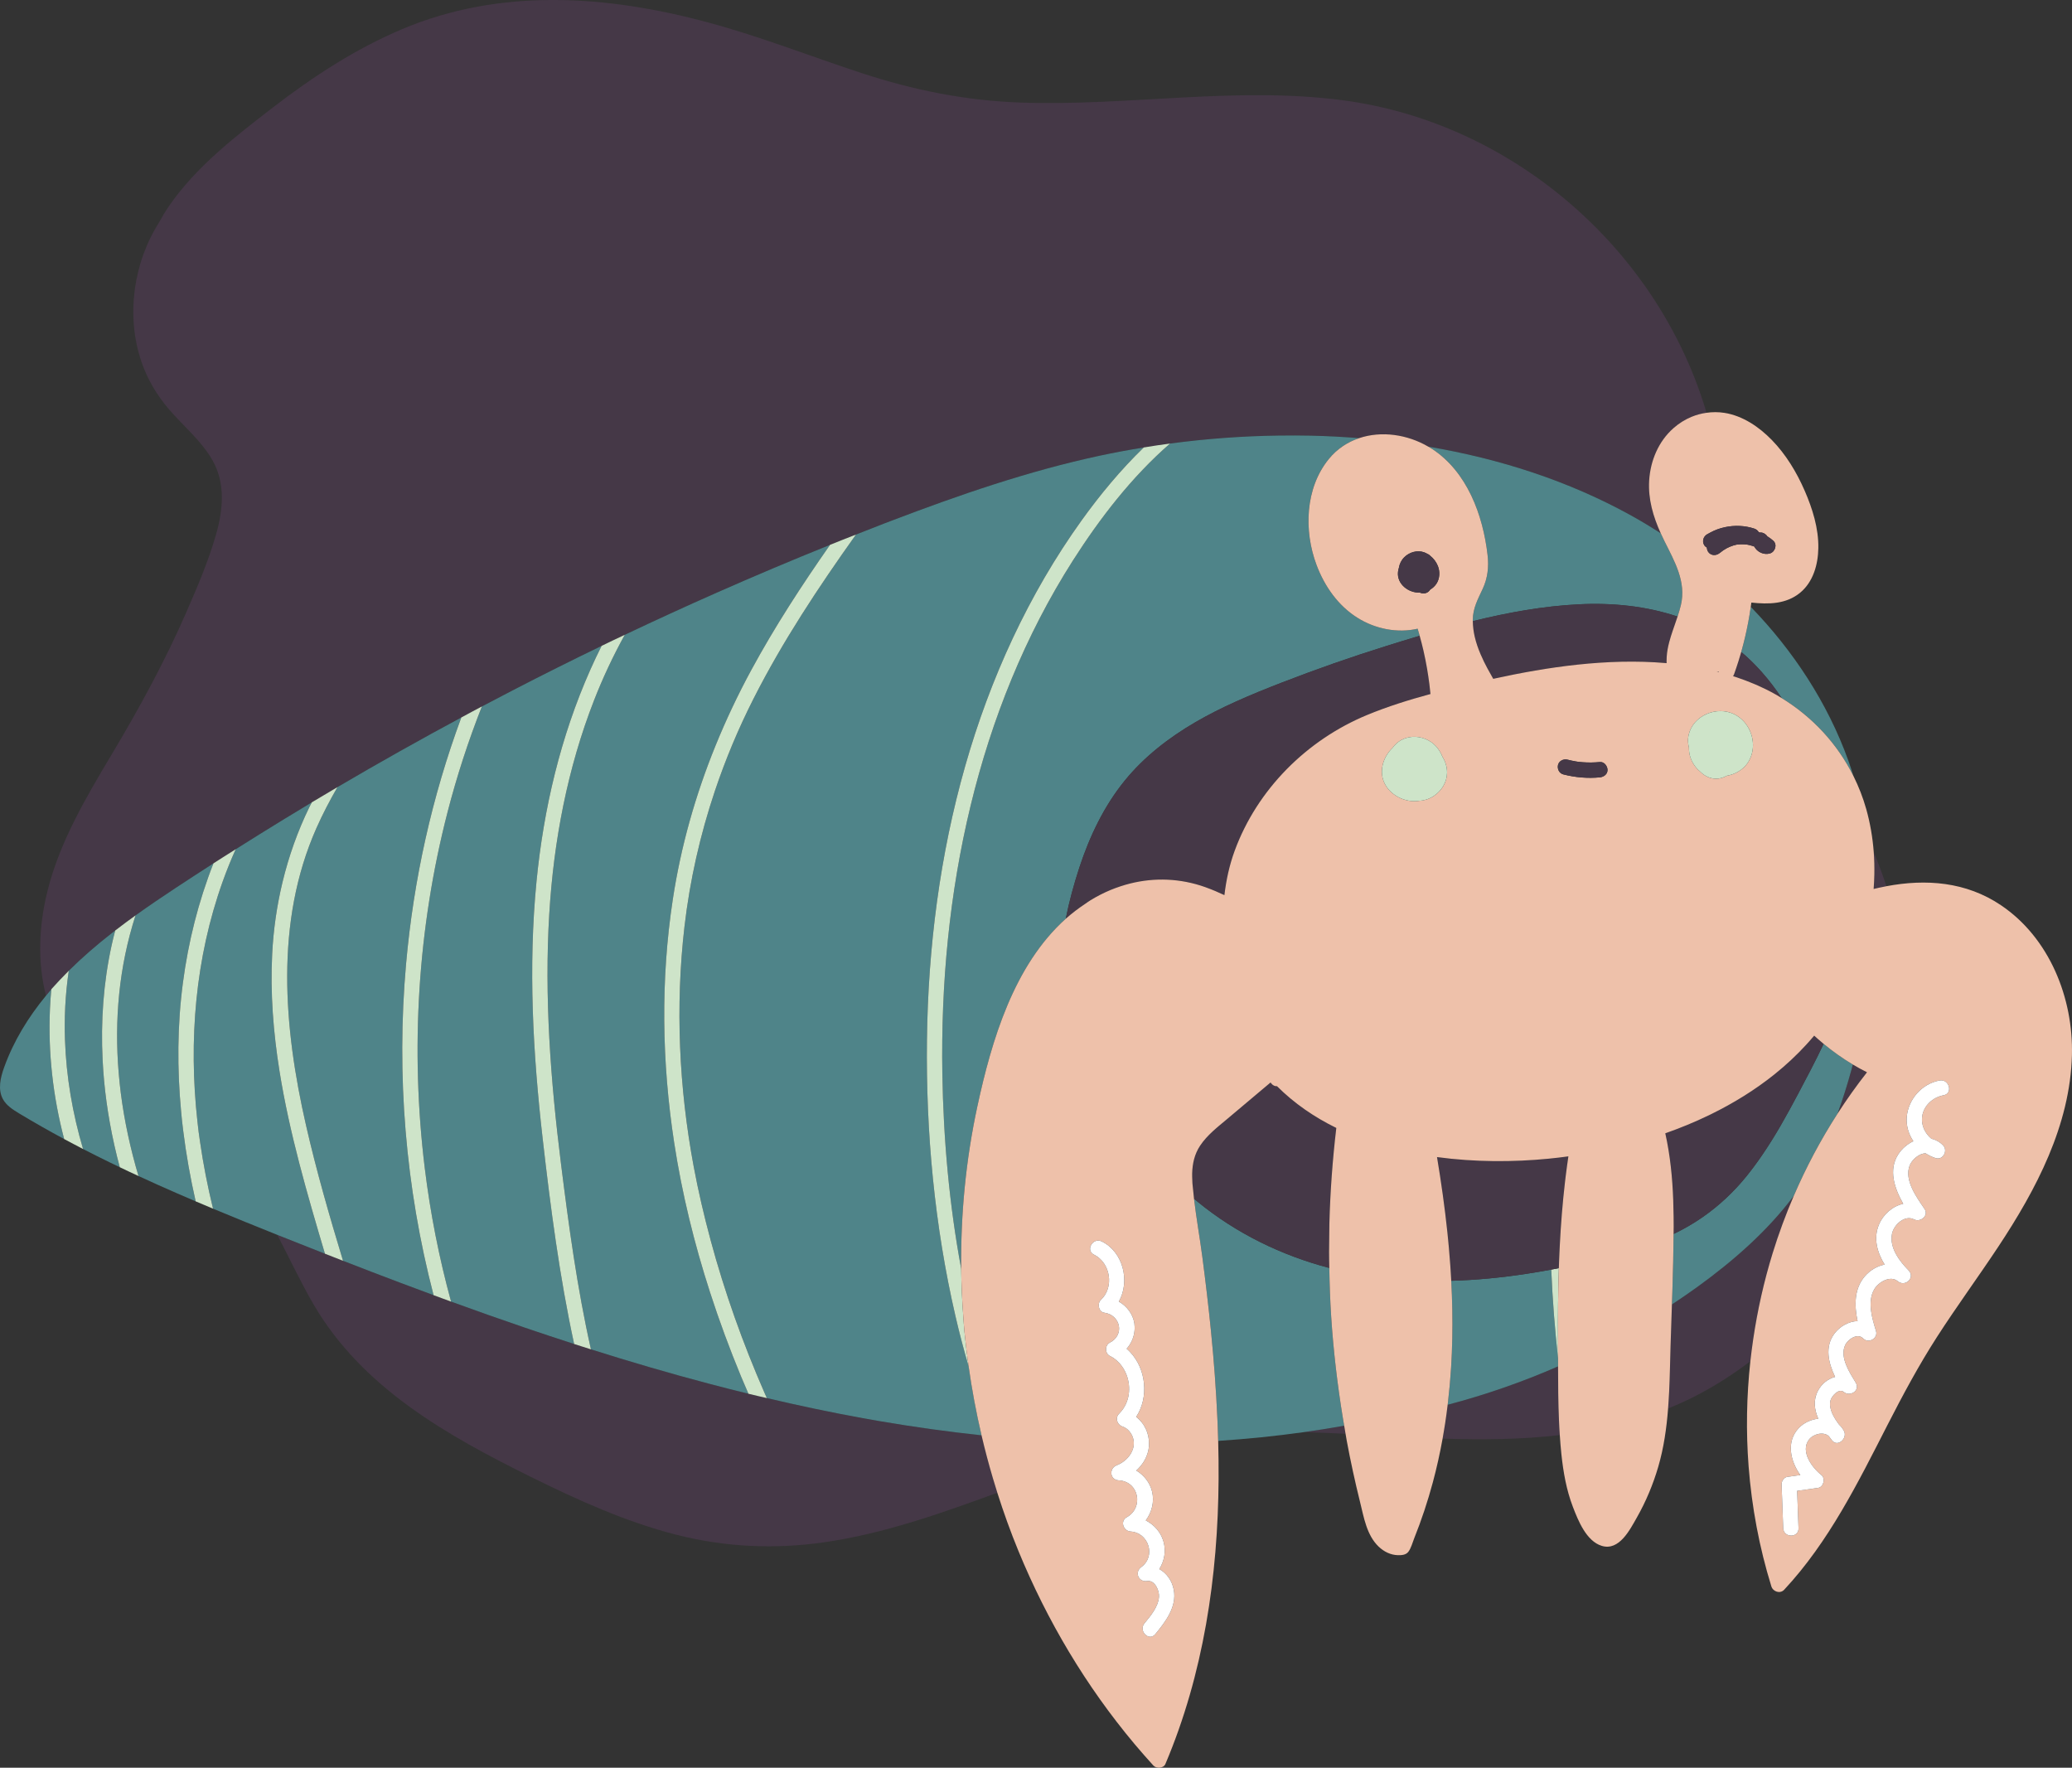 <?xml version="1.0" encoding="UTF-8"?>
<svg id="Calque_2" data-name="Calque 2" xmlns="http://www.w3.org/2000/svg" viewBox="0 0 500 426.531">
  <rect x="0" y="0" width="500" height="426.531" fill="#333333" stroke="none"/>
  <defs>
    <style>
      .cls-1 {
        stroke: #fff;
      }

      .cls-1, .cls-2, .cls-3 {
        fill: none;
        stroke-linecap: round;
        stroke-linejoin: round;
      }

      .cls-1, .cls-2, .cls-3, .cls-4, .cls-5, .cls-6, .cls-7, .cls-8 {
        stroke-width: 0px;
      }

      .cls-2 {
        stroke: #453847;
      }

      .cls-3 {
        stroke: #cee4c9;
      }

      .cls-4 {
        fill: #4f8489;
      }

      .cls-5 {
        fill: #453847;
      }

      .cls-6 {
        fill: #cee4c9;
      }

      .cls-7 {
        fill: #fff;
      }

      .cls-8 {
        fill: #eec1aa;
      }
    </style>
  </defs>
  <g id="Calque_1-2" data-name="Calque 1">
    <g>
      <path class="cls-5" d="M443.4,268.744c2.219-3.442,4.596-6.785,7.13-10.014-1.163-.59-2.311-1.207-3.428-1.875-.117.441-.222.886-.342,1.325-.976,3.561-2.083,7.097-3.36,10.563Z"/>
      <path class="cls-5" d="M12.568,238.489c.463-.528.95-1.04,1.428-1.558.136-.147.27-.296.407-.442.717-.764,1.45-1.516,2.197-2.258,3.228-3.206,6.714-6.215,10.356-9.059.281-.219.566-.432.849-.649.802-.618,1.607-1.232,2.421-1.835.824-.611,1.65-1.218,2.483-1.815,3.184-2.284,6.423-4.475,9.643-6.6.106-.07.214-.139.321-.209,2.935-1.936,5.884-3.851,8.842-5.751.88-.566,1.764-1.126,2.646-1.688.905-.577,1.817-1.146,2.724-1.72,3.826-2.42,7.67-4.81,11.533-7.171,2.273-1.39,4.55-2.774,6.835-4.143.995-.596,1.995-1.185,2.992-1.777,1.065-.632,2.128-1.27,3.196-1.898,4.974-2.925,9.978-5.798,15.008-8.625,4.932-2.772,9.89-5.495,14.874-8.172.825-.443,1.645-.894,2.47-1.335.829-.442,1.66-.88,2.49-1.32,2.579-1.365,5.165-2.717,7.757-4.056,6.998-3.616,14.046-7.136,21.137-10.565.927-.448,1.851-.899,2.78-1.344.935-.448,1.876-.883,2.813-1.328,7.363-3.497,14.774-6.891,22.231-10.184,9.034-3.99,18.132-7.836,27.295-11.521,1.045-.42,2.089-.842,3.135-1.258,1.042-.415,2.09-.817,3.134-1.228,2.275-.895,4.548-1.799,6.83-2.676.556-.214,1.115-.421,1.672-.634,16.434-6.269,33.113-12.019,50.306-15.712,3.524-.757,7.071-1.407,10.629-1.989,1.068-.175,2.136-.347,3.206-.506,1.047-.155,2.096-.298,3.146-.438,8.742-1.169,17.553-1.818,26.372-1.929,2.53-.032,5.06-.034,7.589.022,3.888.086,7.78.293,11.665.601,5.379-1.808,11.635-.899,16.687,2.054,17.171,2.899,33.874,8.25,49.074,16.683,2.385,1.323,4.718,2.746,7.017,4.224-1.82-4.026-3.081-8.249-2.794-12.752.304-4.767,2.227-9.402,5.846-12.604,1.339-1.185,2.833-2.11,4.422-2.765.568-.234,1.15-.426,1.741-.588.593-.162,1.195-.282,1.806-.368-.126-.433-.232-.869-.366-1.301-12.071-38.954-47.028-68.827-87.474-74.119-25.837-3.38-51.781,1.479-77.68.568-13.164-.463-25.758-2.982-38.255-7.084-12.372-4.06-24.482-8.832-37.068-12.23-24.452-6.602-50.179-8.439-73.965,1.626-11.184,4.732-21.403,11.395-30.999,18.784-9.122,7.023-18.778,14.458-25.323,24.066-.811,1.191-1.556,2.431-2.236,3.704-6.254,9.822-8.064,22.604-4.283,33.671,1.461,4.275,3.725,8.089,6.667,11.507,3.513,4.082,7.844,7.599,10.516,12.343,3.152,5.593,2.5,11.979.792,17.924-1.835,6.386-4.499,12.611-7.154,18.692-5.134,11.756-11.242,22.958-17.81,33.964-6.27,10.506-12.715,21.304-15.693,33.291-2.04,8.209-2.475,17.027-.353,25.241.425-.516.847-1.035,1.288-1.542.063-.072.121-.148.184-.22Z"/>
      <path class="cls-5" d="M239.586,356.62c-1.007-3.404-1.915-6.835-2.725-10.291-8.193-.874-16.355-2.015-24.459-3.399-1.391-.238-2.78-.48-4.168-.732-7.771-1.409-15.489-3.049-23.168-4.851-.746-.175-1.493-.344-2.238-.522-.739-.177-1.479-.347-2.216-.527-3.171-.774-6.334-1.582-9.491-2.415-9.568-2.524-19.069-5.312-28.515-8.299-.673-.213-1.346-.428-2.018-.643-.679-.217-1.36-.43-2.039-.649-3.935-1.27-7.862-2.571-11.778-3.905-5.995-2.042-11.969-4.155-17.923-6.323-.704-.257-1.407-.517-2.111-.775-.703-.258-1.405-.515-2.107-.774-2.753-1.016-5.503-2.042-8.249-3.079-4.544-1.716-9.078-3.455-13.602-5.218-.729-.284-1.456-.57-2.184-.855-.727-.285-1.455-.569-2.182-.854-2.105-.827-4.208-1.658-6.309-2.492-.864-.343-1.728-.685-2.592-1.03-.734-.292-1.469-.582-2.203-.875-.133-.053-.266-.107-.399-.16,2.962,5.646,5.638,11.464,8.86,16.954,11.754,20.026,32.153,31.467,52.357,41.461,11.312,5.596,22.927,10.865,35.199,13.978,11.691,2.965,23.591,3.51,35.516,1.797,14.45-2.078,28.16-6.958,41.832-11.957-.19-.598-.365-1.2-.549-1.8-.18-.588-.364-1.175-.539-1.766Z"/>
      <path class="cls-5" d="M423.065,323.187c1.039-7.045,2.605-14.011,4.698-20.805,1.447-4.696,3.151-9.304,5.088-13.808-6.399,8.531-14.603,15.694-23.279,21.968-.048.035-.096.07-.144.105-1.959,1.414-3.957,2.772-5.972,4.105-.115,3.344-.232,6.688-.331,10.03-.109,3.646-.166,7.317-.338,10.978-.033.693-.081,1.385-.123,2.078-.041.673-.081,1.347-.133,2.019,2.683-1.086,5.332-2.312,7.934-3.71,4.175-2.242,8.153-4.833,11.923-7.701.094-.862.199-1.723.309-2.583.114-.893.237-1.784.368-2.675Z"/>
      <path class="cls-5" d="M324.37,344.01c-.119.021-.237.044-.355.065-3.128.552-6.266,1.05-9.413,1.49,3.368.087,6.735.225,10.101.392-.111-.621-.212-1.243-.319-1.865-.005-.028-.01-.056-.014-.083Z"/>
      <path class="cls-5" d="M376.2,342.691c-.186-4.325-.216-8.668-.22-12.997-8.625,3.767-17.539,6.87-26.64,9.262-.183,1.513-.385,3.024-.616,4.53-.093.608-.196,1.214-.298,1.821-.101.607-.199,1.214-.309,1.82,9.453.31,18.955.227,28.28-.859-.038-.575-.078-1.151-.109-1.727-.034-.616-.061-1.233-.088-1.85Z"/>
      <path class="cls-5" d="M452.131,214.498c.423-.103.847-.2,1.272-.294.604-.133,1.208-.257,1.813-.371-.916-2.785-1.938-5.534-3.058-8.244.137,1.807.182,3.621.147,5.435-.022,1.159-.083,2.317-.173,3.474Z"/>
      <path class="cls-4" d="M12.059,243.419c.071-1.574.179-3.144.326-4.711-.44.506-.862,1.025-1.288,1.542-4.272,5.188-7.791,10.889-10.099,17.293-.895,2.481-1.564,5.351-.295,7.665.85,1.551,2.421,2.549,3.935,3.462,3.566,2.151,7.187,4.201,10.85,6.173-2.7-10.236-3.903-20.89-3.429-31.424Z"/>
      <path class="cls-4" d="M97.985,232.622c1.805-20.333,6.257-40.395,13.338-59.505-4.984,2.678-9.942,5.4-14.874,8.172-5.03,2.828-10.034,5.7-15.008,8.625-1.848,3.2-3.566,6.476-5.07,9.867-10.091,22.754-7.913,48.175-2.507,71.821,2.51,10.984,5.644,21.833,8.915,32.616,4.524,1.763,9.059,3.502,13.602,5.218,2.746,1.037,5.495,2.063,8.249,3.079-6.779-25.976-9.018-53.164-6.645-79.894Z"/>
      <path class="cls-4" d="M344.668,107.771c.295.172.594.337.88.523,8.481,5.52,12.314,15.957,13.422,25.611.327,2.849.047,5.534-1.165,8.149-1.164,2.51-2.375,4.682-2.402,7.529-.001.098.006.195.007.292,8.415-2.078,16.95-3.628,25.561-4.062,8.114-.409,16.286.419,23.845,2.958.297-.905.574-1.819.797-2.752,1.348-5.631-1.531-10.572-3.958-15.446-.312-.626-.61-1.259-.898-1.895-2.299-1.479-4.632-2.901-7.017-4.224-15.199-8.433-31.903-13.784-49.074-16.683Z"/>
      <path class="cls-4" d="M308.727,105.094c-8.819.111-17.63.759-26.372,1.929-9.264,8.034-16.984,18.101-23.42,28.184-11.587,18.154-19.669,38.341-24.726,59.241-5.115,21.139-7.165,42.949-6.809,64.676.258,15.731,1.666,31.536,4.552,47.039-.147-13.152,1.123-26.321,3.897-39.18,3.439-15.945,8.803-34.058,21.329-45.294.836-4.194,1.964-8.335,3.287-12.36,2.477-7.536,5.918-14.774,10.939-20.959,4.685-5.769,10.664-10.388,17.061-14.112,3.174-1.847,6.461-3.483,9.807-4.993,3.633-1.64,7.337-3.131,11.048-4.57,8.301-3.218,16.708-6.161,25.205-8.82,2.67-.836,5.357-1.665,8.059-2.471-.157-.567-.319-1.134-.488-1.698-4.934,1.125-10.243.045-14.527-2.641-4.696-2.944-7.957-7.634-9.879-12.764-3.079-8.221-2.763-18.49,2.95-25.523,2.013-2.48,4.56-4.125,7.34-5.06-3.886-.307-7.777-.514-11.665-.601-2.529-.056-5.059-.054-7.589-.022Z"/>
      <path class="cls-4" d="M375.979,328.616c-0-.265-0-.529-.001-.794-.788-7.139-1.336-14.303-1.644-21.479-1.971.369-3.95.704-5.934,1.007-6.031.922-12.11,1.521-18.195,1.688.248,4.639.343,9.285.249,13.931-.047,2.335-.14,4.669-.286,7.003-.172,2.758-.424,5.513-.743,8.261-.028.242-.057.483-.087.725,9.101-2.393,18.015-5.496,26.64-9.262-0-.36-.001-.719-.001-1.078Z"/>
      <path class="cls-4" d="M171.339,311.812c-3.806-11.768-6.764-23.808-8.642-36.036-2.992-19.477-3.301-39.333-.328-58.831,1.945-12.754,5.453-25.095,10.269-36.953,2.538-6.25,5.433-12.367,8.667-18.337,5.673-10.47,12.174-20.438,18.992-30.191-9.163,3.686-18.26,7.532-27.295,11.521-7.457,3.293-14.868,6.688-22.231,10.184-2.819,5.103-5.304,10.393-7.419,15.812-6.413,16.427-9.729,33.86-10.798,51.428-1.226,20.143.32,40.344,2.817,60.333,1.87,14.973,3.91,30.076,7.236,44.843,9.446,2.986,18.947,5.775,28.515,8.299,3.156.833,6.319,1.64,9.491,2.415-.598-1.387-1.204-2.77-1.782-4.165-2.76-6.669-5.269-13.449-7.491-20.322Z"/>
      <path class="cls-4" d="M129.473,212.633c1.723-17.564,5.803-34.853,12.974-51.014.864-1.947,1.775-3.874,2.732-5.778-7.092,3.429-14.139,6.949-21.137,10.565-2.592,1.339-5.178,2.691-7.757,4.056-3.274,8.323-6.051,16.84-8.288,25.509-7.214,27.954-9.003,57.242-5.495,85.889,1.331,10.868,3.454,21.642,6.346,32.205,5.955,2.168,11.928,4.281,17.923,6.323,3.917,1.334,7.843,2.635,11.778,3.905-3.541-16.313-5.704-33.009-7.594-49.542-2.353-20.596-3.511-41.442-1.483-62.118Z"/>
      <path class="cls-4" d="M223.685,250.925c.269-22.27,3.114-44.611,9.22-66.052,6.016-21.125,15.267-41.429,28.099-59.301,4.439-6.183,9.433-12.21,14.999-17.605-3.558.582-7.104,1.232-10.629,1.989-17.194,3.693-33.873,9.443-50.306,15.712-.557.212-1.116.42-1.672.634-2.283.876-4.555,1.78-6.83,2.676-9.052,12.712-17.702,25.739-24.759,39.672-3.632,7.17-6.728,14.57-9.275,22.147-3.569,10.614-6.053,21.578-7.355,32.769-2.239,19.253-1.331,38.842,2.217,57.88,1.111,5.962,2.493,11.868,4.071,17.723,3.4,12.614,7.805,24.961,13.036,36.922.184.421.381.836.567,1.257,7.679,1.801,15.397,3.441,23.168,4.851,1.387.252,2.777.494,4.168.732,8.104,1.384,16.266,2.525,24.459,3.399-1.285-5.485-2.324-11.026-3.11-16.606-1.19-4.042-2.253-8.118-3.199-12.211-5.028-21.744-7.136-44.288-6.867-66.587Z"/>
      <path class="cls-4" d="M69.511,298.988c.863.344,1.728.686,2.592,1.03,2.101.834,4.204,1.665,6.309,2.492-4.28-14.405-8.582-29.14-10.97-44.089-1.491-9.332-2.236-18.747-1.762-28.216.294-5.884,1.13-11.681,2.494-17.346,1.503-6.241,3.65-12.32,6.504-18.156.184-.376.387-.74.575-1.112-2.286,1.369-4.562,2.753-6.835,4.143-3.863,2.361-7.707,4.752-11.533,7.171-1.146,2.543-2.189,5.131-3.129,7.753-6.643,18.533-8.279,38.454-6.113,57.946.085.767.168,1.534.265,2.299.008.066.014.133.023.199.102.797.223,1.591.338,2.386.781,5.436,1.84,10.822,3.142,16.153,5.116,2.136,10.256,4.215,15.398,6.272.034.014.068.027.102.041.133.053.266.107.399.16.733.293,1.469.583,2.203.875Z"/>
      <path class="cls-4" d="M43.92,270.401c-.081-.746-.148-1.494-.218-2.241-.97-10.315-.919-20.711.436-31.019,1.299-9.885,3.738-19.604,7.376-28.829-2.958,1.901-5.907,3.815-8.842,5.751-.106.07-.214.138-.321.209-3.22,2.126-6.459,4.317-9.643,6.6-4.012,12.446-5.136,25.267-4.071,37.968.07.833.148,1.665.236,2.497.084.79.172,1.579.273,2.368.861,6.763,2.321,13.473,4.273,20.055,3.024,1.399,6.065,2.763,9.121,4.096,1.556.679,3.115,1.353,4.677,2.018-1.285-5.633-2.299-11.33-3.01-17.06-.1-.804-.2-1.608-.287-2.413Z"/>
      <path class="cls-4" d="M324.37,344.01c-.101-.591-.206-1.181-.303-1.773-1.336-8.146-2.302-16.354-2.837-24.589-.254-3.897-.385-7.799-.452-11.701-11.552-3.022-22.483-8.37-31.746-15.947-.305-.25-.6-.511-.9-.766.557,4.716,1.405,9.424,2.019,14.116.781,5.955,1.489,11.921,2.083,17.898.696,7.008,1.23,14.037,1.539,21.074.027.61.054,1.22.077,1.83.024.63.042,1.26.062,1.891.017.543.039,1.086.054,1.629,6.908-.456,13.792-1.149,20.636-2.107,3.147-.441,6.285-.938,9.413-1.49.119-.021.237-.044.355-.065Z"/>
      <path class="cls-4" d="M25.122,260.805c-.076-.817-.141-1.635-.2-2.453-.064-.886-.117-1.772-.161-2.659-.458-9.272.198-18.565,2.166-27.55.266-1.213.564-2.419.878-3.62-.282.217-.568.43-.849.649-3.642,2.844-7.128,5.853-10.356,9.059-.424,2.871-.71,5.753-.856,8.64-.072,1.42-.113,2.842-.12,4.263-.006,1.242.016,2.484.057,3.726.298,8.911,1.821,17.787,4.369,26.388,2.109,1.087,4.232,2.146,6.365,3.187.829.404,1.66.805,2.492,1.203-.951-3.52-1.754-7.092-2.399-10.696-.601-3.357-1.069-6.741-1.387-10.137Z"/>
      <path class="cls-6" d="M15.623,247.134c.008-1.421.048-2.842.12-4.263.147-2.887.432-5.77.856-8.64-.747.742-1.48,1.494-2.197,2.258-.137.146-.271.295-.407.442-.478.518-.965,1.03-1.428,1.558-.063.072-.121.148-.184.22-.147,1.566-.255,3.137-.326,4.711-.475,10.535.728,21.189,3.429,31.424.747.402,1.497.796,2.248,1.191.771.406,1.541.814,2.315,1.213-2.548-8.602-4.071-17.478-4.369-26.388-.042-1.242-.064-2.484-.057-3.726Z"/>
      <path class="cls-6" d="M28.873,261.337c-.088-.832-.166-1.664-.236-2.497-1.064-12.701.059-25.522,4.071-37.968-.833.597-1.659,1.204-2.483,1.815-.814.603-1.618,1.217-2.421,1.835-.314,1.201-.612,2.407-.878,3.62-1.969,8.985-2.624,18.279-2.166,27.55.044.887.097,1.773.161,2.659.059.818.123,1.636.2,2.453.317,3.396.785,6.78,1.387,10.137.645,3.604,1.448,7.176,2.399,10.696.734.351,1.468.704,2.205,1.05.767.361,1.537.715,2.306,1.071-1.952-6.582-3.412-13.291-4.273-20.055-.1-.788-.189-1.578-.273-2.368Z"/>
      <path class="cls-6" d="M47.93,273.101c-.008-.066-.015-.133-.023-.199-.097-.765-.179-1.532-.265-2.299-2.166-19.493-.53-39.413,6.113-57.946.94-2.622,1.983-5.21,3.129-7.753-.908.574-1.819,1.142-2.724,1.72-.882.562-1.766,1.123-2.646,1.688-3.638,9.225-6.077,18.944-7.376,28.829-1.355,10.308-1.407,20.704-.436,31.019.07.747.137,1.495.218,2.241.087.805.188,1.609.287,2.413.711,5.73,1.724,11.426,3.01,17.06.703.299,1.409.594,2.113.891.693.292,1.386.586,2.08.876-1.302-5.331-2.361-10.717-3.142-16.153-.114-.795-.235-1.589-.338-2.386Z"/>
      <path class="cls-6" d="M76.371,199.782c1.504-3.391,3.221-6.667,5.07-9.867-1.068.628-2.13,1.266-3.196,1.898-.998.592-1.997,1.181-2.992,1.777-.188.373-.391.737-.575,1.112-2.854,5.837-5.001,11.915-6.504,18.156-1.364,5.665-2.2,11.462-2.494,17.346-.473,9.469.272,18.884,1.762,28.216,2.388,14.949,6.691,29.684,10.97,44.089.727.286,1.455.57,2.182.854.728.285,1.455.571,2.184.855-3.27-10.783-6.404-21.632-8.915-32.616-5.405-23.646-7.584-49.067,2.507-71.821Z"/>
      <path class="cls-6" d="M107.996,195.971c2.237-8.668,5.014-17.186,8.288-25.509-.831.44-1.661.878-2.49,1.32-.826.44-1.646.892-2.47,1.335-7.081,19.11-11.533,39.172-13.338,59.505-2.373,26.73-.134,53.918,6.645,79.894.702.259,1.405.516,2.107.774.704.258,1.407.519,2.111.775-2.892-10.562-5.015-21.337-6.346-32.205-3.508-28.647-1.719-57.935,5.495-85.889Z"/>
      <path class="cls-6" d="M132.553,220.409c1.07-17.567,4.385-35.001,10.798-51.428,2.115-5.419,4.6-10.71,7.419-15.812-.937.445-1.878.88-2.813,1.328-.928.445-1.853.896-2.78,1.344-.957,1.904-1.868,3.831-2.732,5.778-7.171,16.161-11.251,33.449-12.974,51.014-2.028,20.676-.869,41.522,1.483,62.118,1.889,16.534,4.053,33.229,7.594,49.542.679.219,1.36.432,2.039.649.672.215,1.345.43,2.018.643-3.326-14.767-5.366-29.87-7.236-44.843-2.498-19.989-4.043-40.19-2.817-60.333Z"/>
      <path class="cls-6" d="M171.463,299.169c-1.578-5.854-2.96-11.761-4.071-17.723-3.547-19.037-4.455-38.627-2.217-57.88,1.301-11.191,3.786-22.155,7.355-32.769,2.548-7.577,5.644-14.977,9.275-22.147,7.057-13.934,15.707-26.961,24.759-39.672-1.044.411-2.091.813-3.134,1.228-1.046.416-2.09.838-3.135,1.258-6.818,9.753-13.319,19.722-18.992,30.191-3.235,5.969-6.129,12.087-8.667,18.337-4.816,11.859-8.324,24.199-10.269,36.953-2.974,19.498-2.664,39.355.328,58.831,1.879,12.228,4.836,24.267,8.642,36.036,2.223,6.872,4.731,13.653,7.491,20.322.578,1.395,1.184,2.779,1.782,4.165.738.18,1.478.35,2.216.527.745.178,1.492.347,2.238.522-.186-.42-.383-.836-.567-1.257-5.231-11.962-9.636-24.309-13.036-36.922Z"/>
      <path class="cls-6" d="M234.209,194.447c5.057-20.899,13.138-41.087,24.726-59.241,6.436-10.083,14.156-20.15,23.42-28.184-1.05.14-2.099.283-3.146.438-1.07.159-2.138.331-3.206.506-5.566,5.395-10.561,11.422-14.999,17.605-12.832,17.872-22.083,38.176-28.099,59.301-6.106,21.441-8.951,43.783-9.22,66.052-.269,22.3,1.839,44.843,6.867,66.587.946,4.093,2.01,8.169,3.199,12.211-.394-2.8-.748-5.606-1.016-8.422-.122-1.279-.199-2.562-.293-3.843-.278-3.76-.447-7.526-.489-11.296-2.886-15.504-4.295-31.308-4.552-47.039-.356-21.727,1.693-43.537,6.809-64.676Z"/>
      <path class="cls-4" d="M421.099,153.779c-.238,1.012-.498,2.019-.776,3.022-.049.175-.096.351-.145.526.203.171.407.341.608.516.184.161.375.309.557.473.066.059.126.123.191.183,1.291,1.182,2.51,2.427,3.66,3.728,1.727,1.954,3.302,4.032,4.74,6.205,7.449,4.566,13.461,11.041,17.333,18.828-.395-1.257-.801-2.512-1.248-3.755-5.01-13.914-13.24-26.443-23.534-37.08-.001.007-.002.014-.003.02-.353,2.467-.813,4.912-1.383,7.332Z"/>
      <path class="cls-4" d="M409.572,310.541c8.676-6.274,16.879-13.437,23.279-21.968,2.962-6.89,6.488-13.527,10.55-19.829,1.278-3.467,2.384-7.002,3.36-10.563.12-.44.226-.884.342-1.325-2.474-1.478-4.824-3.152-7.044-4.986-1.926,4.099-4.062,8.107-6.171,12.094-2.663,5.036-5.435,10.036-8.652,14.737-1.201,1.755-2.458,3.472-3.802,5.128-3.069,3.785-6.594,7.083-10.534,9.829-2.216,1.545-4.571,2.905-7.043,4.088-.031,4.436-.135,8.873-.277,13.31-.039,1.232-.082,2.464-.124,3.695,2.015-1.333,4.013-2.691,5.972-4.105.048-.035.096-.07.144-.105Z"/>
      <path class="cls-6" d="M374.335,306.343c.308,7.176.856,14.34,1.644,21.479-.001-1.573-.002-3.145-.01-4.711-.031-5.622.013-11.258.194-16.89.003-.078.005-.157.007-.235-.006.001-.013.002-.019.004-.605.119-1.21.239-1.816.353Z"/>
      <path class="cls-5" d="M320.778,305.947c-.011-.642-.031-1.284-.037-1.927-.006-.639-.018-1.278-.019-1.917-.002-1.056.023-2.111.035-3.167.007-.641.009-1.282.021-1.924.012-.625.006-1.251.023-1.877.203-7.68.767-15.348,1.669-22.979-5.301-2.597-10.159-5.915-14.311-10.074-.454.036-.926-.13-1.328-.602-.08-.094-.152-.195-.231-.29-3.464,2.916-6.927,5.831-10.391,8.747-2.336,1.966-4.887,3.916-6.596,6.486-1.373,2.063-1.865,4.35-1.926,6.721-.006.244-.002.489.001.735.005.48.022.962.055,1.446.007.101.009.202.017.303.023.3.066.6.093.901.031.343.072.685.106,1.028.057.558.107,1.117.173,1.675.301.255.595.516.9.766,9.263,7.577,20.194,12.925,31.746,15.947Z"/>
      <path class="cls-5" d="M374.335,306.343c.606-.114,1.211-.234,1.816-.353.006-.001.013-.002.019-.004.021-.631.042-1.263.067-1.894.025-.632.052-1.264.081-1.895.027-.604.056-1.208.086-1.811.26-5.064.66-10.118,1.246-15.148.064-.547.128-1.095.196-1.642.191-1.53.397-3.057.626-4.582-.153.021-.306.04-.46.06-.625.083-1.249.165-1.872.239-.617.072-1.232.138-1.846.201-.193.02-.388.044-.581.063-8.532.839-17.817.847-26.942-.388,1.006,6.024,1.864,12.082,2.501,18.162.064.612.124,1.223.183,1.835.06.614.12,1.229.175,1.843.13,1.446.247,2.893.349,4.341.043.612.079,1.225.117,1.838.038.61.077,1.219.109,1.829,6.085-.167,12.164-.765,18.195-1.688,1.984-.303,3.962-.638,5.934-1.007Z"/>
      <path class="cls-5" d="M309.321,164.695c-3.712,1.438-7.415,2.93-11.048,4.57-3.346,1.51-6.633,3.145-9.807,4.993-6.397,3.724-12.377,8.343-17.061,14.112-5.021,6.184-8.462,13.422-10.939,20.959-1.323,4.026-2.451,8.166-3.287,12.36.752-.674,1.544-1.31,2.349-1.933.714-.553,1.46-1.073,2.218-1.582.477-.321.933-.663,1.428-.966,1.559-.954,3.168-1.774,4.813-2.461.787-.328,1.584-.616,2.386-.881.791-.262,1.588-.495,2.392-.695,5.884-1.461,12.065-1.247,18.046.873.053.019.105.041.159.06,1.534.55,3.03,1.188,4.5,1.881.426-3.62,1.191-7.196,2.465-10.674,5.436-14.844,17.425-26.773,31.951-32.786,4.93-2.042,10.097-3.656,15.309-5.065-.075-.797-.164-1.591-.263-2.384-.077-.618-.164-1.234-.256-1.85-.092-.616-.188-1.232-.294-1.846-.255-1.479-.547-2.951-.883-4.413-.133-.578-.276-1.155-.422-1.731-.155-.612-.32-1.222-.488-1.831-2.702.806-5.389,1.635-8.059,2.471-8.497,2.659-16.904,5.602-25.205,8.82Z"/>
      <path class="cls-5" d="M380.972,145.814c-8.611.434-17.146,1.985-25.561,4.062.006.657.051,1.31.136,1.958.08.611.189,1.218.329,1.82.333,1.436.825,2.843,1.412,4.218.254.595.523,1.184.807,1.766.28.572.573,1.138.872,1.698.446.834.908,1.653,1.373,2.457,6.725-1.471,13.511-2.694,20.356-3.422,7.016-.747,14.216-.987,21.314-.375.058.005.116.009.174.014-.005-.119-.017-.239-.019-.357-.006-.387.007-.77.032-1.15.04-.623.116-1.237.224-1.845.108-.604.247-1.202.405-1.797.238-.898.522-1.788.824-2.678.198-.584.402-1.168.606-1.754.192-.549.381-1.101.563-1.655-7.559-2.539-15.731-3.368-23.845-2.958Z"/>
      <path class="cls-5" d="M421.434,283.829c1.344-1.657,2.602-3.373,3.802-5.128,3.216-4.701,5.989-9.701,8.652-14.737,2.109-3.988,4.245-7.996,6.171-12.094-.494-.408-.98-.826-1.46-1.25-.272-.241-.543-.484-.81-.73-.611.729-1.238,1.443-1.879,2.143-2.387,2.606-4.977,5.012-7.737,7.223-4.683,3.75-9.854,6.937-15.322,9.615-.178.087-.355.174-.533.26-3.39,1.634-6.89,3.072-10.461,4.324.309,1.355.562,2.723.787,4.096.869,5.295,1.166,10.695,1.22,16.052.007.698.014,1.396.014,2.092,0,.077.002.155.002.232-.001.607-.017,1.214-.021,1.821,2.472-1.183,4.826-2.543,7.043-4.088,3.94-2.746,7.465-6.045,10.534-9.829Z"/>
      <path class="cls-5" d="M421.534,158.5c-.065-.06-.126-.123-.191-.183-.182-.165-.373-.312-.557-.473-.201-.176-.405-.345-.608-.516-.184.648-.379,1.294-.579,1.938-.022.071-.043.141-.066.212-.171.544-.348,1.087-.531,1.629-.008.023-.016.046-.024.07-.172.506-.341,1.014-.523,1.518-.028.076-.066.139-.099.207-.043.088-.089.173-.141.249.309.099.618.197.925.301.653.221,1.304.452,1.951.695.413.155.822.323,1.233.487.021.009.043.018.065.026.524.211,1.05.414,1.569.641.134.059.263.126.396.185.314.14.623.29.933.437.274.129.552.251.823.385.865.428,1.717.876,2.55,1.352.433.247.853.514,1.277.774-1.439-2.174-3.013-4.252-4.74-6.205-1.15-1.301-2.369-2.546-3.66-3.728Z"/>
      <path class="cls-5" d="M414.239,162.014c.183.046.365.096.547.144.004-.033.01-.067.016-.1l-.564-.044Z"/>
      <path class="cls-8" d="M482.877,218.433c-8.459-5.704-18.141-6.393-27.661-4.6-.605.114-1.209.238-1.813.371-.424.094-.848.191-1.272.294.09-1.157.151-2.315.173-3.474.035-1.814-.01-3.627-.147-5.435-.265-3.492-.854-6.959-1.804-10.348-.782-2.787-1.827-5.448-3.086-7.98-3.872-7.787-9.884-14.261-17.333-18.828-.424-.26-.843-.527-1.277-.774-.833-.476-1.685-.924-2.55-1.352-.271-.134-.549-.256-.823-.385-.31-.147-.619-.296-.933-.437-.134-.06-.262-.127-.396-.185-.519-.226-1.045-.43-1.569-.641-.021-.009-.043-.018-.065-.026-.41-.165-.82-.332-1.233-.487-.647-.243-1.297-.474-1.951-.695-.307-.104-.616-.202-.925-.301.052-.076.098-.161.141-.249.034-.069.072-.132.099-.207.183-.504.351-1.011.523-1.518.008-.023.016-.047.024-.07.183-.541.36-1.084.531-1.629.022-.07.044-.141.066-.212.201-.644.395-1.29.579-1.938.05-.175.097-.351.145-.526.278-1.003.537-2.01.776-3.022.57-2.42,1.03-4.865,1.383-7.332.001-.007.002-.013.003-.02.049-.344.098-.688.143-1.033,4.117.443,8.386.402,11.756-2.366,3.165-2.6,4.336-6.807,4.403-10.763.082-4.792-1.408-9.536-3.302-13.883-1.939-4.452-4.522-8.732-7.924-12.223-3.071-3.15-7.006-5.84-11.428-6.538-1.476-.233-2.933-.219-4.351-.019-.611.086-1.214.206-1.806.368-.591.162-1.173.353-1.741.588-1.589.655-3.083,1.58-4.422,2.765-3.619,3.202-5.542,7.836-5.846,12.604-.287,4.502.974,8.726,2.794,12.752.288.636.586,1.268.898,1.895,2.427,4.875,5.306,9.815,3.958,15.446-.223.933-.5,1.847-.797,2.752-.182.555-.371,1.106-.563,1.655-.204.586-.408,1.17-.606,1.754-.302.889-.586,1.78-.824,2.678-.158.595-.297,1.192-.405,1.797-.108.608-.184,1.222-.224,1.845-.025.38-.038.763-.032,1.15.002.118.014.238.019.357-.058-.005-.116-.009-.174-.014-7.097-.612-14.297-.372-21.314.375-6.844.728-13.631,1.95-20.356,3.422-.464-.804-.926-1.623-1.373-2.457-.3-.56-.593-1.125-.872-1.698-.284-.582-.554-1.171-.807-1.766-.587-1.375-1.078-2.782-1.412-4.218-.14-.602-.249-1.208-.329-1.82-.084-.647-.129-1.3-.136-1.958-.001-.098-.008-.194-.007-.292.026-2.847,1.238-5.019,2.402-7.529,1.212-2.615,1.492-5.3,1.165-8.149-1.108-9.654-4.941-20.091-13.422-25.611-.286-.186-.585-.351-.88-.523-5.052-2.954-11.308-3.862-16.687-2.054-2.78.935-5.327,2.58-7.34,5.06-5.712,7.034-6.029,17.302-2.95,25.523,1.922,5.13,5.183,9.82,9.879,12.764,4.283,2.686,9.592,3.765,14.527,2.641.169.565.331,1.131.488,1.698.169.609.334,1.218.488,1.831.146.576.289,1.152.422,1.731.337,1.463.628,2.935.883,4.413.106.614.203,1.229.294,1.846.092.616.179,1.232.256,1.85.099.793.187,1.587.263,2.384-5.212,1.409-10.379,3.024-15.309,5.065-14.526,6.014-26.515,17.943-31.951,32.786-1.274,3.478-2.038,7.053-2.465,10.674-1.47-.694-2.966-1.331-4.5-1.881-.053-.019-.105-.041-.159-.06-5.981-2.12-12.162-2.333-18.046-.873-.804.2-1.601.433-2.392.695-.802.265-1.599.553-2.386.881-1.645.686-3.254,1.507-4.813,2.461-.495.303-.951.645-1.428.966-.757.509-1.504,1.029-2.218,1.582-.805.623-1.597,1.259-2.349,1.933-12.527,11.236-17.89,29.349-21.329,45.294-2.774,12.859-4.043,26.028-3.897,39.18.042,3.77.212,7.537.489,11.296.095,1.281.171,2.564.293,3.843.268,2.816.622,5.622,1.016,8.422.786,5.58,1.825,11.121,3.11,16.606.81,3.456,1.718,6.887,2.725,10.291.175.59.358,1.177.539,1.766.184.6.359,1.202.549,1.8,1.507,4.74,3.189,9.424,5.082,14.027,6.928,16.854,16.308,32.635,28.03,46.602,1.478,1.759,2.994,3.487,4.542,5.186.727.798,2.444.71,2.904-.374,9.207-21.738,12.682-45.258,12.834-68.754.02-3.067-.017-6.134-.098-9.2-.014-.543-.036-1.086-.054-1.629-.02-.63-.038-1.261-.062-1.891-.023-.61-.05-1.22-.077-1.83-.309-7.037-.844-14.066-1.539-21.074-.595-5.977-1.302-11.942-2.083-17.898-.615-4.692-1.462-9.4-2.019-14.116-.066-.558-.117-1.117-.173-1.675-.035-.343-.076-.685-.106-1.028-.027-.3-.07-.6-.093-.901-.008-.101-.01-.202-.017-.303-.033-.484-.05-.966-.055-1.446-.003-.245-.007-.491-.001-.735.06-2.371.553-4.658,1.926-6.721,1.709-2.57,4.26-4.52,6.596-6.486,3.464-2.916,6.927-5.831,10.391-8.747.08.095.151.195.231.29.402.471.875.638,1.328.602,4.153,4.159,9.01,7.477,14.311,10.074-.901,7.631-1.466,15.299-1.669,22.979-.017.625-.011,1.251-.023,1.877-.012.641-.014,1.282-.021,1.924-.012,1.056-.037,2.111-.035,3.167.001.639.013,1.278.019,1.917.006.642.026,1.284.037,1.927.067,3.902.199,7.804.452,11.701.535,8.235,1.5,16.444,2.837,24.589.097.592.202,1.182.303,1.773.005.028.009.056.014.083.107.622.207,1.244.319,1.865.1.559.183,1.121.287,1.68.921,4.948,1.99,9.87,3.205,14.755.924,3.714,1.592,8.005,4.486,10.782,1.264,1.213,2.899,2.034,4.673,2.069.89.018,1.898-.048,2.484-.797.676-.862,1.013-2.237,1.421-3.252,1.773-4.419,3.274-8.946,4.509-13.544.933-3.472,1.71-6.985,2.349-10.524.11-.606.207-1.213.309-1.82.101-.607.204-1.213.298-1.821.231-1.506.433-3.017.616-4.53.029-.241.059-.483.087-.725.319-2.747.572-5.502.743-8.261.145-2.334.239-4.668.286-7.003.094-4.645-.001-9.291-.249-13.931-.033-.61-.072-1.219-.109-1.829-.038-.613-.074-1.226-.117-1.838-.102-1.448-.219-2.895-.349-4.341-.055-.615-.115-1.229-.175-1.843-.06-.612-.119-1.224-.183-1.835-.637-6.079-1.496-12.138-2.501-18.162,9.125,1.235,18.41,1.226,26.942.388.193-.019.388-.043.581-.063.614-.063,1.229-.129,1.846-.201.623-.073,1.247-.156,1.872-.239.153-.02.306-.039.46-.06-.229,1.524-.435,3.052-.626,4.582-.068.547-.132,1.094-.196,1.642-.586,5.03-.986,10.084-1.246,15.148-.031.604-.059,1.207-.086,1.811-.029.632-.056,1.264-.081,1.895-.025.631-.046,1.263-.067,1.894-.003.078-.005.157-.007.235-.181,5.631-.225,11.268-.194,16.89.009,1.566.01,3.138.01,4.711 0.0.265 0.0.529.001.794 0.0.359 0.0.718.001,1.078.004,4.329.034,8.672.22,12.997.027.617.054,1.234.088,1.85.032.576.071,1.152.109,1.727.104,1.557.225,3.111.39,4.659.457,4.3,1.213,8.609,2.768,12.659,1.264,3.289,3.245,8.278,6.972,9.412,4.208,1.279,6.792-3.899,8.464-6.835,2.189-3.846,3.918-7.982,5.16-12.23,1.346-4.603,2.011-9.322,2.379-14.077.052-.672.092-1.345.133-2.019.042-.693.091-1.384.123-2.078.172-3.661.23-7.332.338-10.978.1-3.342.217-6.686.331-10.03.042-1.232.085-2.463.124-3.695.142-4.436.246-8.873.277-13.31.004-.607.02-1.214.021-1.821,0-.077-.002-.155-.002-.232 0-.696-.006-1.394-.014-2.092-.054-5.357-.352-10.757-1.22-16.052-.225-1.373-.478-2.74-.787-4.096,3.571-1.251,7.071-2.69,10.461-4.324.178-.086.356-.173.533-.26,5.467-2.678,10.638-5.864,15.322-9.615,2.761-2.211,5.351-4.617,7.737-7.223.641-.7,1.268-1.414,1.879-2.143.268.246.538.489.81.73.48.425.966.842,1.46,1.25,2.22,1.834,4.57,3.508,7.044,4.986,1.118.668,2.265,1.285,3.428,1.875-2.535,3.228-4.912,6.572-7.13,10.014-4.062,6.302-7.588,12.939-10.55,19.829-1.936,4.504-3.641,9.112-5.088,13.808-2.093,6.794-3.659,13.76-4.698,20.805-.131.89-.254,1.782-.368,2.675-.11.86-.215,1.721-.309,2.583-.918,8.428-1.074,16.938-.424,25.378.756,9.818,2.575,19.545,5.49,28.952.397,1.282,2.108,1.868,3.089.816,10.809-11.582,17.818-25.86,24.972-39.829,3.693-7.208,7.511-14.342,11.899-21.156,4.746-7.369,9.936-14.44,14.776-21.746,9.16-13.824,17.366-29.324,17.795-46.283.35-13.768-5.425-28.264-17.108-36.142ZM464.412,291.699c1.109,1.637-1.002,3.308-2.53,2.53-2.285-1.166-4.902,1.335-5.321,3.49-.653,3.366,1.803,6.578,4.006,8.816,1.699,1.727-.814,4.111-2.614,2.614-1.827-1.517-4.711.256-5.686,1.963-1.723,3.017-.502,6.99.439,10.052.545,1.77-1.822,3.107-3.089,1.798-1.363-1.409-3.7.177-4.365,1.614-1.357,2.942,1.095,6.627,2.558,9.044,1.163,1.919-1.371,3.492-2.902,2.24-1.201-.982-2.99,1.099-3.215,2.132-.436,1.999.859,4.087,2.114,5.776.461.421.866.925,1.177,1.539.895,1.769-1.56,3.977-2.902,2.241-.095-.122-.191-.25-.287-.376-.001 0-.001.001-.002.001-.025-.05-.066-.079-.094-.126-.125-.165-.251-.333-.376-.503-1.28-1.19-3.756-.551-4.792.81-2.185,2.869.785,6.827,3.007,8.572,1.034.81.499,2.904-.816,3.089-1.682.237-3.366.474-5.049.711.111,3.005.221,6.011.332,9.016.088,2.383-3.61,2.372-3.697,0-.13-3.533-.26-7.066-.39-10.599-.026-.733.591-1.675,1.357-1.783,1.056-.149,2.112-.297,3.168-.445-2.433-3.383-3.469-8.041-.401-11.313,1.201-1.281,2.948-2.08,4.726-2.284-.933-2.155-1.256-4.457-.087-6.71.883-1.704,2.442-2.93,4.152-3.372-1.616-3.381-2.557-7.234-.183-10.424,1.315-1.766,3.472-2.979,5.599-3.05-.791-3.764-.843-7.805,1.779-10.828,1.262-1.455,2.963-2.444,4.748-2.803-1.777-2.908-2.737-6.286-1.399-9.555,1.05-2.566,3.324-4.548,5.895-5.107-2.119-3.738-3.644-8.171-1.181-11.966.867-1.337,2.166-2.45,3.62-3.134-1.145-1.708-1.767-3.753-1.585-5.886.363-4.278,3.678-7.982,7.909-8.77,2.329-.433,3.318,3.13.982,3.566-2.608.485-4.88,2.511-5.195,5.243-.234,2.026.725,3.996,2.264,5.256,1.002.225,1.958.727,2.79,1.574,1.252,1.274.004,3.669-1.798,3.089-.849-.273-1.652-.666-2.395-1.148-1.592-.003-3.33,1.565-3.864,2.942-1.371,3.537,1.732,7.727,3.591,10.468ZM375.963,184.583c.224-.986,1.338-1.53,2.273-1.291.665.17,1.336.315,2.013.43.176.03.354.054.53.083l.231.028c.315.036.631.066.946.089,1.369.102,2.745.081,4.112-.049,1.03-.099,1.806.926,1.848,1.848.047,1.064-.889,1.756-1.848,1.848-2.948.282-5.947.021-8.815-.713-1.002-.256-1.51-1.312-1.291-2.274ZM414.439,127.72c.584-.212,1.183-.379,1.79-.51,2.343-.505,4.814-.413,7.101.341.467.154.83.45,1.061.827.106.039.21.085.315.128.054-.005.105-.016.162-.016.616,0,1.255.374,1.598.912.5.314.984.66,1.433,1.059,1.066.945.459,2.727-.816,3.089-1.466.417-3.086-.371-3.755-1.674-.141-.05-.281-.103-.424-.148-.236-.075-.474-.142-.715-.199-.15-.036-.302-.068-.455-.096-.022-.004-.204-.036-.246-.044-.247-.032-.975-.071-1.395-.06-.279.007-.558.027-.836.057-.03.003-.043.004-.057.005-.03.006-.053.011-.098.02-.046.009-.093.018-.139.027-.235.059-.472.111-.702.186-.535.174-1.057.384-1.556.649-.591.315-1.154.691-1.676,1.136-.017.015-.037.025-.054.04-.528.424-1.2.589-1.81.406-.268-.081-.525-.22-.75-.445-.342-.342-.513-.805-.523-1.271-.272-.157-.511-.373-.671-.647-.515-.881-.182-1.998.663-2.529.246-.155.506-.283.762-.421.58-.313,1.175-.594,1.793-.818ZM416.714,187.183c-.418.22-.846.413-1.294.536-1.972.543-3.832-.19-5.145-1.536-1.366-1.101-2.329-2.763-2.613-4.465-.075-.449-.101-.901-.101-1.352-.178-.715-.26-1.447-.198-2.163.422-4.888,5.896-7.765,10.371-6.189.997.351,1.869.91,2.611,1.6,2.701,2.51,3.582,6.858,1.584,10.171-.633,1.05-1.536,1.875-2.578,2.466-.812.461-1.71.771-2.636.932ZM342.381,193.231c-.068.01-.134.025-.203.034-3.607.435-7.645-1.888-8.526-5.528-.636-2.629.444-5.449,2.4-7.296,1.097-1.543,2.744-2.498,4.773-2.649,2.103-.156,4.351.749,5.751,2.328.657.741,1.156,1.58,1.506,2.479.716,1.142,1.125,2.49,1.117,3.816-.014,2.321-1.301,4.363-3.188,5.644-1.053.715-2.34,1.123-3.63,1.172ZM345.122,142.265c-.402.687-1.205,1.066-2.071.868-.149-.034-.287-.096-.432-.143-2.722.11-5.575-2.065-5.263-4.983.035-.329.108-.644.2-.951.164-.981.584-1.869,1.302-2.589,1.223-1.228,3.132-1.792,4.797-1.208.321.113.61.271.892.435.053.024.108.042.161.068.015.007.025.022.04.029.008.005.015.011.022.017.134.078.255.176.363.296.809.634,1.442,1.47,1.843,2.459.544,1.342.474,3.018-.324,4.25-.404.625-.931,1.098-1.53,1.451ZM277.114,346.65c.111.545.158,1.103.153,1.67-.001.088.002.175-.002.264-.006.134.01.266-.003.4-.22,2.355-1.395,4.335-3.057,5.84,1.846,1.122,3.281,2.881,3.81,5.079.59,2.453-.068,4.99-1.527,6.955,2.01,1.035,3.611,2.794,4.27,5.069.676,2.34.211,4.713-.998,6.676,1.784.98,3.084,2.825,3.49,5.001.771,4.126-2.016,7.727-4.469,10.709-1.514,1.84-4.114-.791-2.615-2.614,1.491-1.811,3.317-3.94,3.513-6.392.118-1.472-.971-4.109-2.839-3.817-2.102.33-3.152-2.115-1.425-3.378,3.596-2.629,1.771-8.301-2.579-8.574-1.748-.11-2.619-2.507-.933-3.444,4.148-2.308,2.953-8.651-1.937-8.9-2.179-.111-2.392-2.888-.491-3.631,1.788-.697,3.44-2.207,3.959-4.103.046-.169.098-.336.125-.511.032-.203.039-.408.042-.614.004-.284-.012-.569-.062-.849-.107-.606-.346-1.182-.679-1.692-.472-.724-1.142-1.308-1.993-1.586-.412-.135-.74-.406-.976-.734-.499-.694-.547-1.673.161-2.355.099-.095.179-.201.271-.3,2.291-2.461,2.681-6.127,1.492-9.161-.747-1.906-2.11-3.56-4.006-4.499-1.215-.602-1.196-2.585,0-3.192,3.657-1.854,2.587-6.687-1.339-7.229-1.396-.193-1.745-2.225-.816-3.089,3.283-3.05,2.327-8.959-1.661-10.916-2.137-1.05-.261-4.237,1.866-3.192,5.219,2.563,6.875,9.655,4.127,14.516,1.943,1.096,3.408,3.038,3.755,5.273.018.116.012.232.025.349.137,1.308-.092,2.602-.615,3.774-.322.722-.752,1.389-1.28,1.982.292.249.564.517.828.794,3.882,4.079,4.586,10.917,1.472,15.652,1.043.805,1.864,1.862,2.403,3.058.246.545.417,1.121.538,1.712ZM414.239,162.014l.564.044c-.006.034-.012.067-.016.1-.182-.048-.364-.098-.547-.144Z"/>
      <path class="cls-8" d="M343.27,137.377l-.039-.056c-.008-.01-.016-.02-.024-.029-.001-.002-.003-.003-.005-.004.049.075.083.126.103.153-.013-.021-.022-.043-.035-.063Z"/>
      <path class="cls-8" d="M342.838,136.96c-.023-.007-.047-.009-.07-.015-.006-0-.012.001-.018,0,.031.012.087.026.148.042-.003-.003-.006-.007-.01-.01l-.051-.017Z"/>
      <path class="cls-2" d="M342.707,136.912c.008,0,.013-0.0.029.004"/>
      <path class="cls-5" d="M346.976,136.564c-.401-.989-1.034-1.825-1.843-2.459-.108-.119-.229-.218-.363-.296-.008-.005-.015-.011-.022-.017-.014-.008-.025-.022-.04-.029-.053-.026-.107-.044-.161-.068-.283-.165-.572-.323-.892-.435-1.664-.585-3.574-.021-4.797,1.208-.718.72-1.137,1.608-1.302,2.589-.092.307-.165.623-.2.951-.311,2.918,2.541,5.093,5.263,4.983.145.047.283.109.432.143.866.198,1.669-.18,2.071-.868.598-.353,1.125-.826,1.53-1.451.798-1.232.868-2.908.324-4.25ZM343.208,137.293c.008.009.016.019.024.029l.039.056c.013.02.023.043.035.063-.02-.027-.054-.077-.103-.153.001.002.003.003.005.004ZM343.464,138.989c-.003.004-.007.009-.01.012.003-.004.007-.008.01-.012ZM341.142,137.755c.001-.006.002-.013.003-.019-.001.006-.002.013-.003.019ZM341.231,137.407c.014-.043.02-.061.02-.058.001-.002-.005.015-.02.058ZM342.707,136.912c.008,0,.013-0.0.029.004-.016-.004-.021-.004-.029-.004ZM341.277,138.893c-.004-.003-.004-.002-.007-.004.003.002.003.002.007.004ZM342.75,136.945c.006 0.0.012-.001.018,0,.023.006.047.008.07.015l.051.017c.003.003.006.007.01.01-.061-.015-.117-.03-.148-.042Z"/>
      <path class="cls-2" d="M341.27,138.889c.003.002.003.002.007.004"/>
      <path class="cls-2" d="M343.464,138.989c-.003.004-.007.009-.01.012"/>
      <path class="cls-2" d="M345.132,134.105c-.108-.119-.229-.218-.363-.296"/>
      <path class="cls-2" d="M344.747,133.793c.008.005.015.011.022.017"/>
      <path class="cls-2" d="M341.231,137.407c.014-.043.02-.061.02-.058"/>
      <path class="cls-2" d="M341.142,137.755c.001-.006.002-.013.003-.019"/>
      <path class="cls-7" d="M274.173,341.88c3.114-4.734,2.409-11.572-1.472-15.652-.263-.277-.535-.544-.828-.794.527-.593.958-1.26,1.28-1.982.523-1.171.752-2.466.615-3.774-.012-.116-.006-.232-.025-.349-.347-2.235-1.812-4.177-3.755-5.273,2.748-4.861,1.092-11.953-4.127-14.516-2.128-1.044-4.004,2.142-1.866,3.192,3.988,1.957,4.943,7.865,1.661,10.916-.929.864-.58,2.897.816,3.089,3.927.541,4.996,5.374,1.339,7.229-1.196.608-1.215,2.591,0,3.192,1.896.939,3.259,2.592,4.006,4.499,1.188,3.034.798,6.7-1.492,9.161-.092.099-.173.205-.271.3-.708.682-.66,1.661-.161,2.355.236.328.564.599.976.734.851.278,1.522.862,1.993,1.586.333.511.572,1.086.679,1.692.05.28.065.565.062.849-.003.205-.011.411-.042.614-.027.175-.079.342-.125.511-.519,1.896-2.171,3.405-3.959,4.103-1.901.743-1.688,3.52.491,3.631,4.891.249,6.085,6.592,1.937,8.9-1.686.937-.816,3.334.933,3.444,4.35.273,6.175,5.945,2.579,8.574-1.727,1.262-.677,3.708,1.425,3.378,1.868-.292,2.957,2.345,2.839,3.817-.196,2.453-2.022,4.581-3.513,6.392-1.499,1.823,1.101,4.454,2.615,2.614,2.454-2.982,5.241-6.582,4.469-10.709-.406-2.177-1.706-4.021-3.49-5.001,1.209-1.963,1.674-4.336.998-6.676-.658-2.275-2.26-4.034-4.27-5.069,1.459-1.965,2.117-4.503,1.527-6.955-.528-2.197-1.964-3.957-3.81-5.079,1.661-1.505,2.837-3.484,3.057-5.84.013-.135-.003-.266.003-.4.004-.088.001-.176.002-.264.005-.567-.042-1.125-.153-1.67-.121-.592-.292-1.168-.538-1.712-.539-1.196-1.36-2.252-2.403-3.058Z"/>
      <path class="cls-1" d="M441.7,347.046c-.125-.165-.251-.333-.376-.503"/>
      <path class="cls-7" d="M464.685,278.289c.743.482,1.546.875,2.395,1.148,1.801.58,3.049-1.815,1.798-3.089-.831-.847-1.788-1.35-2.79-1.574-1.54-1.26-2.499-3.23-2.264-5.256.315-2.732,2.587-4.758,5.195-5.243,2.336-.436,1.347-3.999-.982-3.566-4.231.788-7.545,4.492-7.909,8.77-.182,2.133.441,4.178,1.585,5.886-1.455.684-2.753,1.798-3.62,3.134-2.463,3.795-.938,8.228,1.181,11.966-2.571.559-4.845,2.542-5.895,5.107-1.338,3.269-.378,6.647,1.399,9.555-1.785.359-3.486,1.347-4.748,2.803-2.622,3.023-2.57,7.064-1.779,10.828-2.127.071-4.284,1.284-5.599,3.05-2.374,3.19-1.434,7.043.183,10.424-1.711.443-3.269,1.669-4.152,3.372-1.168,2.254-.845,4.555.087,6.71-1.779.203-3.526,1.003-4.726,2.284-3.068,3.272-2.032,7.929.401,11.313-1.056.148-2.113.297-3.168.445-.766.108-1.384,1.05-1.357,1.783.13,3.533.26,7.066.39,10.599.087,2.372,3.785,2.383,3.697,0-.111-3.005-.221-6.011-.332-9.016,1.683-.237,3.367-.474,5.049-.711,1.315-.185,1.85-2.279.816-3.089-2.223-1.745-5.192-5.703-3.007-8.572,1.036-1.361,3.513-2,4.792-.81.126.17.251.338.376.503.028.047.068.076.094.126.001-0.0.001-.001.002-.001.096.126.193.253.287.376,1.343,1.736,3.798-.472,2.902-2.241-.311-.614-.717-1.118-1.177-1.539-1.255-1.689-2.55-3.777-2.114-5.776.225-1.034,2.014-3.114,3.215-2.132,1.532,1.253,4.065-.32,2.902-2.24-1.463-2.418-3.916-6.102-2.558-9.044.664-1.437,3.001-3.023,4.365-1.614,1.267,1.309,3.634-.028,3.089-1.798-.941-3.061-2.163-7.035-.439-10.052.975-1.706,3.859-3.48,5.686-1.963,1.8,1.497,4.313-.887,2.614-2.614-2.203-2.238-4.659-5.45-4.006-8.816.419-2.155,3.036-4.656,5.321-3.49,1.527.779,3.639-.893,2.53-2.53-1.859-2.741-4.962-6.931-3.591-10.468.534-1.377,2.271-2.946,3.864-2.942Z"/>
      <path class="cls-5" d="M411.221,131.488c.16.274.399.49.671.647.01.466.181.929.523,1.271.225.225.482.365.75.445.61.183,1.282.018,1.81-.406.018-.014.037-.025.054-.04.522-.445,1.085-.821,1.676-1.136.498-.265,1.02-.475,1.556-.649.23-.075.467-.128.702-.186.046-.009.093-.018.139-.027.045-.009.068-.014.098-.02.014-.001.027-.002.057-.005.278-.029.557-.049.836-.057.419-.011,1.148.029,1.395.06.042.009.223.04.246.044.153.028.304.06.455.096.241.057.479.124.715.199.142.046.283.098.424.148.669,1.303,2.29,2.091,3.755,1.674,1.274-.362,1.882-2.144.816-3.089-.449-.399-.933-.745-1.433-1.059-.343-.538-.983-.912-1.598-.912-.057,0-.107.012-.162.016-.105-.042-.209-.088-.315-.128-.232-.377-.594-.672-1.061-.827-2.287-.755-4.758-.846-7.101-.341-.607.131-1.206.298-1.79.51-.618.224-1.213.505-1.793.818-.255.138-.516.266-.762.421-.845.531-1.178,1.647-.663,2.529Z"/>
      <path class="cls-5" d="M377.255,186.856c2.868.734,5.866.995,8.815.713.959-.092,1.895-.785,1.848-1.848-.042-.922-.818-1.947-1.848-1.848-1.367.131-2.743.152-4.112.049-.315-.024-.631-.053-.946-.089l-.231-.028c-.177-.029-.354-.053-.53-.083-.677-.114-1.348-.26-2.013-.43-.935-.239-2.049.305-2.273,1.291-.219.962.289,2.017,1.291,2.274Z"/>
      <path class="cls-3" d="M343.47,183.247c-.038-.019-.074-.04-.112-.059"/>
      <path class="cls-6" d="M349.198,186.415c.008-1.326-.401-2.674-1.117-3.816-.35-.899-.85-1.739-1.506-2.479-1.399-1.579-3.647-2.484-5.751-2.328-2.029.151-3.676,1.106-4.773,2.649-1.955,1.847-3.036,4.667-2.4,7.296.881,3.64,4.919,5.963,8.526,5.528.069-.008.135-.024.203-.034,1.29-.048,2.577-.457,3.63-1.172,1.887-1.282,3.173-3.323,3.188-5.644ZM343.358,183.189c.038.019.074.04.112.059-.038-.019-.074-.04-.112-.059ZM342.432,185.484c-.007.01-.002.045.007.086-.009-.041-.015-.076-.007-.086ZM342.309,185.176c-.01-.004-0.0.017.016.047-.017-.03-.026-.052-.016-.047ZM341.995,186.562c.006.003.036.002.069-.012-.033.013-.062.015-.069.012ZM341.811,187.179c-.029.012-.055.02-.061.021.006-.001.032-.009.061-.021ZM342.058,187.037c-.005-.006-.024.007-.049.029.024-.022.044-.036.049-.029ZM342.32,186.577c-.006.002-.015.024-.006.058-.008-.034-0-.056.006-.058ZM341.943,187.783c.015-.003.012-.002-.002.001.014-.003.017-.003.002-.001ZM340.776,183.293c-.006.004-.004-.008.022-.065-.026.057-.028.069-.022.065ZM344.767,184.27c-.001-.002-.002-.005-.002-.005-.001 0.0.001.004.002.005Z"/>
      <path class="cls-3" d="M342.064,186.55c-.033.013-.062.015-.069.012"/>
      <path class="cls-3" d="M344.767,184.27c-.001-.002-.002-.005-.002-.005"/>
      <path class="cls-3" d="M340.776,183.293c-.006.004-.004-.008.022-.065"/>
      <path class="cls-3" d="M341.943,187.783c.015-.003.012-.002-.002.001"/>
      <path class="cls-3" d="M342.058,187.037c-.005-.006-.024.007-.049.029"/>
      <path class="cls-3" d="M341.75,187.2c.006-.001.032-.009.061-.021"/>
      <path class="cls-3" d="M342.32,186.577c-.006.002-.015.024-.006.058"/>
      <path class="cls-3" d="M342.325,185.224c-.017-.03-.026-.052-.016-.047"/>
      <path class="cls-3" d="M342.432,185.484c-.007.01-.002.045.007.086"/>
      <path class="cls-6" d="M421.928,183.785c1.997-3.313,1.117-7.66-1.584-10.171-.742-.69-1.614-1.249-2.611-1.6-4.474-1.576-9.948,1.301-10.371,6.189-.062.716.02,1.448.198,2.163 0.0.45.026.902.101,1.352.284,1.701,1.247,3.363,2.613,4.465,1.313,1.347,3.173,2.079,5.145,1.536.448-.123.876-.316,1.294-.536.926-.161,1.824-.471,2.636-.932,1.042-.591,1.946-1.416,2.578-2.466ZM412.051,181.779c-.002-.015-.001-.031-.003-.047.002.015.001.031.003.047ZM416.579,177.39c-.005-.008-.001-.003.005.003-.005-.006-.01-.011-.005-.003ZM415.968,177.035s.001 0.0.001 0c0,0-.001-0-.001-0ZM413.063,177.219c.004-.001.026-.008.054-.018-.028.01-.05.017-.054.018ZM411.859,181.028c-.001-.003-.002-.006-.002-.009.001.003.002.006.002.009ZM417.946,180.049c-.001.003 0.0.033.008.081-.008-.048-.009-.078-.008-.081ZM411.33,179.304c0,.001.001-.007.003-.029-.002.022-.003.03-.003.029ZM418.087,179.611c.009.037.011.053.01.052.001.001-.002-.015-.01-.052Z"/>
      <path class="cls-3" d="M411.859,181.028c-.001-.003-.002-.006-.002-.009"/>
      <path class="cls-3" d="M412.051,181.779c-.002-.015-.001-.031-.003-.047"/>
      <path class="cls-3" d="M417.946,180.049c-.001.003 0.0.033.008.081"/>
      <path class="cls-3" d="M416.584,177.393c-.005-.006-.01-.011-.005-.003"/>
      <path class="cls-3" d="M415.968,177.035s.001 0.0.001 0"/>
      <path class="cls-3" d="M413.117,177.201c-.028.01-.05.017-.054.018"/>
      <path class="cls-3" d="M411.33,179.304c0,.001.001-.007.003-.029"/>
      <path class="cls-3" d="M418.097,179.663c.001.001-.002-.015-.01-.052"/>
    </g>
  </g>
</svg>